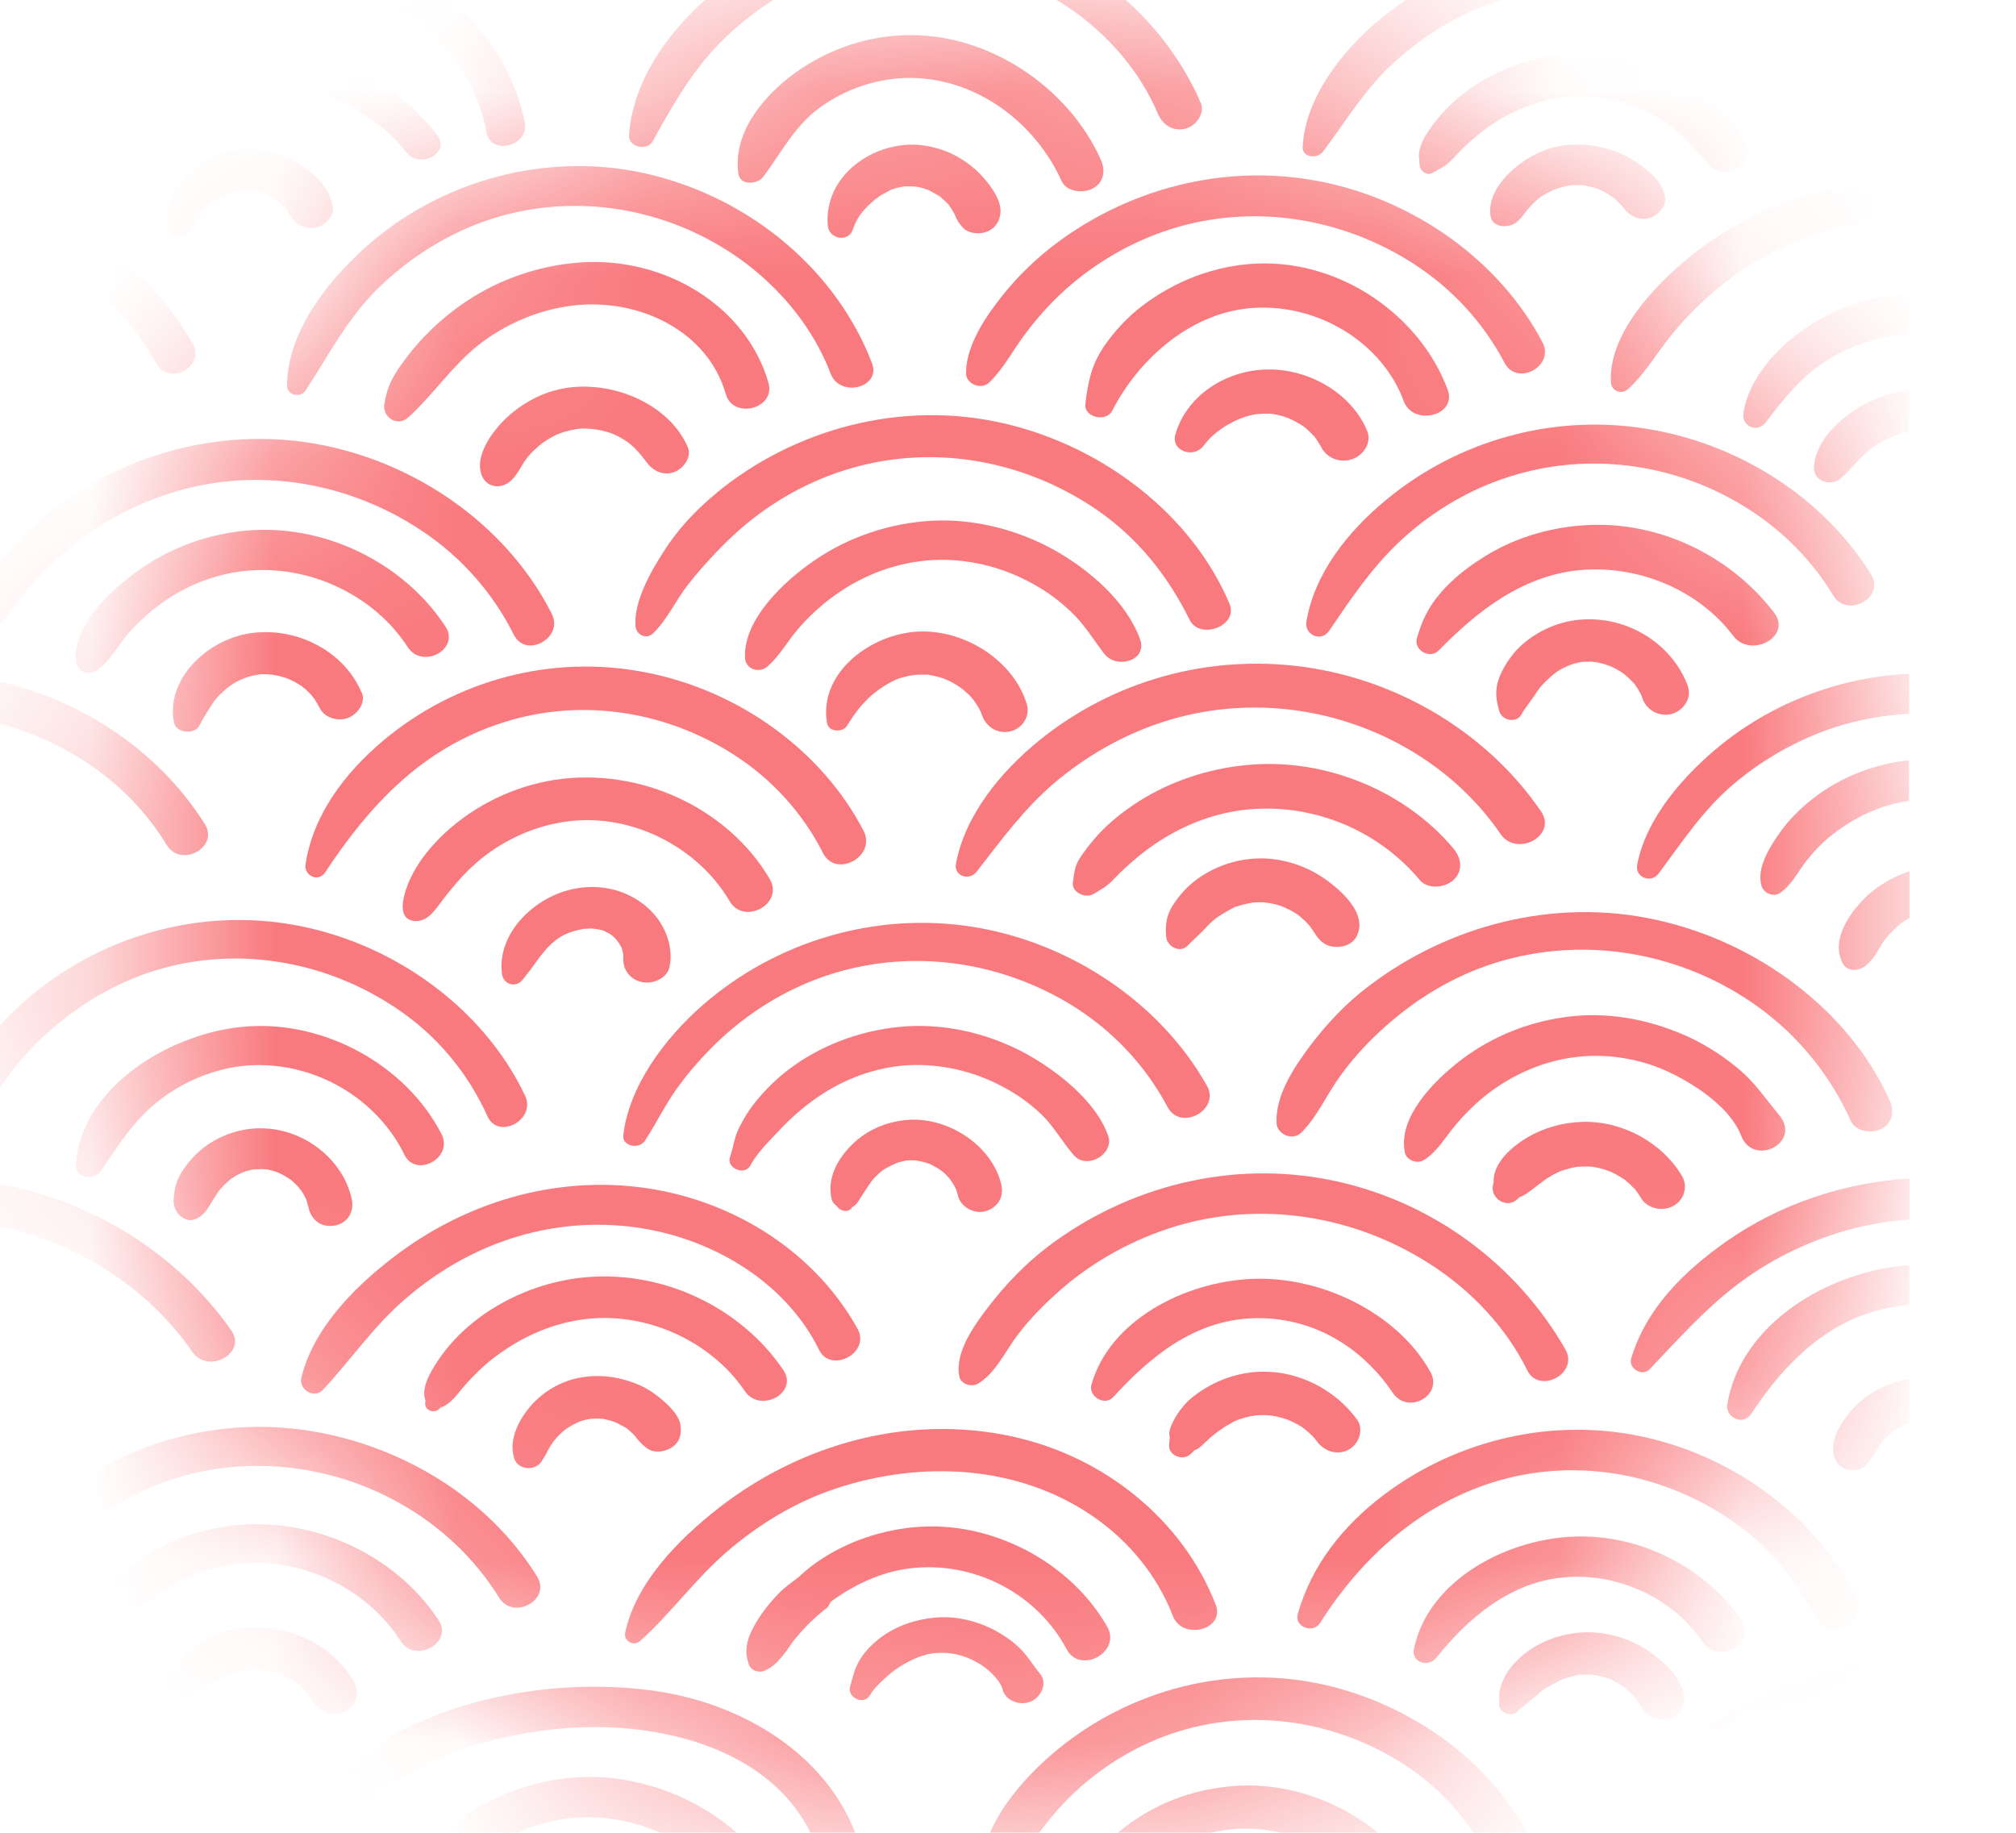<svg
                  xmlns="http://www.w3.org/2000/svg"
                  width="11"
                  height="10"
                  viewBox="0 0 11 10"
                  fill="none"
                >
                  <mask
                    id="mask0_601_22758"
                    style="mask-type:alpha"
                    maskUnits="userSpaceOnUse"
                    x="0"
                    y="0"
                    width="11"
                    height="10"
                  >
                    <circle cx="5.487" cy="5.013" r="4.829" fill="#D9D9D9"
                    ></circle>
                  </mask>
                  <g mask="url(#mask0_601_22758)">
                    <path
                      d="M3.519 6.224C3.581 6.129 3.63 6.027 3.697 5.934C3.762 5.844 3.836 5.761 3.917 5.683C4.081 5.527 4.281 5.401 4.501 5.326C4.954 5.171 5.449 5.239 5.85 5.486C6.074 5.625 6.251 5.815 6.371 6.041C6.442 6.174 6.66 6.056 6.585 5.923C6.332 5.474 5.846 5.145 5.314 5.058C4.776 4.971 4.232 5.137 3.833 5.485C3.628 5.665 3.432 5.925 3.401 6.194C3.394 6.256 3.489 6.272 3.519 6.224H3.519Z"
                      fill="#F97A7E"></path>
                    <path
                      d="M-0.176 6.211C-0.058 6.016 0.058 5.823 0.228 5.664C0.393 5.509 0.587 5.383 0.807 5.308C1.268 5.152 1.769 5.236 2.165 5.503C2.386 5.651 2.554 5.856 2.66 6.091C2.719 6.222 2.927 6.109 2.865 5.978C2.643 5.509 2.162 5.154 1.628 5.051C1.09 4.946 0.537 5.11 0.137 5.46C-0.078 5.648 -0.255 5.903 -0.283 6.183C-0.288 6.238 -0.203 6.255 -0.176 6.21L-0.176 6.211Z"
                      fill="#F97A7E"></path>
                    <path
                      d="M3.911 2.689C3.797 2.782 3.696 2.89 3.619 3.013C3.549 3.122 3.455 3.288 3.468 3.419C3.472 3.463 3.527 3.491 3.563 3.456C3.642 3.381 3.689 3.271 3.757 3.186C3.831 3.093 3.911 3.006 3.998 2.924C4.168 2.765 4.377 2.639 4.604 2.567C5.073 2.417 5.576 2.506 5.975 2.775C6.206 2.931 6.372 3.141 6.491 3.382C6.547 3.495 6.759 3.414 6.709 3.295C6.501 2.803 6.012 2.431 5.469 2.308C4.915 2.183 4.337 2.339 3.911 2.688L3.911 2.689Z"
                      fill="#F97A7E"></path>
                    <path
                      d="M0.311 2.763C0.198 2.847 0.097 2.944 0.01 3.053C-0.034 3.108 -0.075 3.167 -0.109 3.229C-0.145 3.296 -0.151 3.368 -0.179 3.435C-0.207 3.5 -0.09 3.547 -0.058 3.483C-0.035 3.437 0.012 3.397 0.044 3.355C0.08 3.309 0.112 3.261 0.15 3.217C0.224 3.131 0.304 3.051 0.393 2.979C0.569 2.836 0.778 2.73 1.001 2.67C1.453 2.55 1.929 2.645 2.309 2.901C2.523 3.045 2.692 3.24 2.804 3.464C2.87 3.595 3.077 3.48 3.011 3.35C2.784 2.898 2.327 2.558 1.813 2.44C1.284 2.318 0.735 2.449 0.311 2.763V2.763Z"
                      fill="#F97A7E"></path>
                    <path
                      d="M7.63 4.057C7.855 4.177 8.047 4.345 8.187 4.55C8.276 4.68 8.498 4.559 8.409 4.428C8.122 4.007 7.642 3.712 7.115 3.639C6.592 3.567 6.073 3.715 5.673 4.038C5.46 4.21 5.266 4.447 5.216 4.712C5.203 4.778 5.287 4.81 5.329 4.756C5.462 4.585 5.587 4.413 5.755 4.27C5.919 4.132 6.109 4.02 6.316 3.949C6.75 3.799 7.228 3.843 7.63 4.057V4.057Z"
                      fill="#F97A7E"></path>
                    <path
                      d="M10.418 3.676C10.044 3.694 9.684 3.829 9.393 4.062C9.188 4.228 8.982 4.462 8.933 4.718C8.92 4.787 9.008 4.823 9.051 4.765C9.179 4.593 9.291 4.421 9.458 4.279C9.619 4.142 9.813 4.032 10.018 3.966C10.149 3.925 10.283 3.901 10.417 3.895V3.676L10.418 3.676Z"
                      fill="#F97A7E"></path>
                    <path
                      d="M9.222 1.4C9.024 1.56 8.774 1.826 8.79 2.088C8.792 2.132 8.847 2.155 8.882 2.124C8.965 2.049 9.021 1.957 9.087 1.87C9.154 1.782 9.23 1.699 9.314 1.624C9.481 1.475 9.678 1.355 9.895 1.282C10.067 1.224 10.244 1.198 10.42 1.202V0.993C9.984 0.984 9.557 1.128 9.222 1.4Z"
                      fill="#F97A7E"></path>
                    <path
                      d="M7.101 6.179C7.184 6.096 7.233 5.986 7.299 5.89C7.367 5.793 7.445 5.705 7.533 5.624C7.713 5.458 7.924 5.326 8.164 5.252C8.652 5.101 9.181 5.199 9.588 5.49C9.816 5.654 9.988 5.87 10.1 6.118C10.126 6.175 10.215 6.186 10.267 6.159C10.33 6.125 10.336 6.059 10.31 6.002C10.089 5.512 9.59 5.141 9.042 5.02C8.484 4.895 7.902 5.047 7.461 5.386C7.34 5.478 7.237 5.589 7.147 5.708C7.059 5.825 6.959 5.978 6.965 6.126C6.967 6.188 7.052 6.228 7.101 6.179L7.101 6.179Z"
                      fill="#F97A7E"></path>
                    <path
                      d="M3.546 0.952C2.993 0.819 2.402 0.982 1.991 1.352C1.777 1.544 1.568 1.817 1.566 2.105C1.566 2.157 1.639 2.173 1.667 2.131C1.796 1.935 1.898 1.731 2.072 1.564C2.239 1.404 2.443 1.274 2.668 1.199C3.137 1.043 3.65 1.134 4.043 1.417C4.264 1.577 4.439 1.794 4.533 2.04C4.584 2.172 4.809 2.115 4.758 1.982C4.565 1.477 4.1 1.085 3.546 0.952H3.546Z"
                      fill="#F97A7E"></path>
                    <path
                      d="M4.687 10.058C4.535 9.583 4.056 9.289 3.552 9.223C3.007 9.152 2.361 9.271 1.932 9.608C1.825 9.692 1.727 9.796 1.659 9.911C1.625 9.967 1.585 10.04 1.566 10.112H1.818C1.841 10.068 1.867 10.025 1.896 9.983C1.97 9.877 2.066 9.785 2.176 9.712C2.429 9.546 2.742 9.463 3.046 9.433C3.606 9.378 4.282 9.549 4.468 10.112H4.69C4.694 10.096 4.694 10.078 4.687 10.058H4.687Z"
                      fill="#F97A7E"></path>
                    <path
                      d="M8.382 10.107C8.19 9.64 7.701 9.287 7.187 9.184C6.661 9.079 6.12 9.238 5.729 9.581C5.568 9.722 5.416 9.906 5.361 10.112H5.589C5.665 10.004 5.743 9.897 5.839 9.803C5.992 9.653 6.18 9.533 6.388 9.461C6.824 9.311 7.298 9.387 7.676 9.637C7.866 9.763 8.002 9.925 8.111 10.112H8.384C8.383 10.111 8.382 10.109 8.382 10.107Z"
                      fill="#F97A7E"></path>
                    <path
                      d="M9.306 9.441C9.087 9.615 8.908 9.843 8.842 10.107H8.992C9.214 9.744 9.523 9.443 9.96 9.313C10.111 9.268 10.265 9.249 10.417 9.253V9.055C10.014 9.053 9.62 9.192 9.306 9.441Z"
                      fill="#F97A7E"></path>
                    <path
                      d="M4.491 4.655C4.562 4.794 4.784 4.672 4.712 4.533C4.485 4.095 4.032 3.768 3.525 3.669C3.008 3.567 2.483 3.712 2.091 4.041C1.88 4.218 1.706 4.45 1.667 4.718C1.658 4.776 1.736 4.817 1.774 4.76C2.014 4.397 2.299 4.085 2.742 3.943C3.17 3.805 3.631 3.879 4.003 4.117C4.214 4.252 4.381 4.438 4.491 4.655V4.655Z"
                      fill="#F97A7E"></path>
                    <path
                      d="M7.128 3.393C7.116 3.462 7.208 3.507 7.252 3.442C7.369 3.27 7.486 3.095 7.641 2.951C7.797 2.805 7.987 2.687 8.193 2.615C8.617 2.466 9.082 2.515 9.468 2.734C9.691 2.86 9.874 3.036 10.003 3.249C10.079 3.375 10.287 3.261 10.21 3.135C9.949 2.715 9.486 2.417 8.975 2.338C8.466 2.258 7.952 2.406 7.565 2.726C7.354 2.9 7.172 3.128 7.128 3.393H7.128Z"
                      fill="#F97A7E"></path>
                    <path
                      d="M7.203 0.99C6.679 0.887 6.142 1.031 5.733 1.351C5.619 1.441 5.518 1.545 5.433 1.66C5.354 1.765 5.271 1.904 5.271 2.036C5.271 2.096 5.354 2.13 5.399 2.086C5.474 2.012 5.526 1.914 5.588 1.83C5.654 1.74 5.728 1.657 5.812 1.581C5.976 1.434 6.174 1.318 6.389 1.25C6.834 1.109 7.315 1.187 7.702 1.432C7.92 1.57 8.094 1.76 8.21 1.981C8.279 2.11 8.485 1.997 8.416 1.867C8.182 1.423 7.719 1.091 7.203 0.99L7.203 0.99Z"
                      fill="#F97A7E"></path>
                    <path
                      d="M0.389 4.109C0.606 4.233 0.784 4.404 0.91 4.611C0.987 4.737 1.196 4.623 1.118 4.497C0.86 4.085 0.406 3.786 -0.094 3.701C-0.223 3.679 -0.353 3.672 -0.48 3.678V3.897C-0.178 3.883 0.125 3.957 0.389 4.109L0.389 4.109Z"
                      fill="#F97A7E"></path>
                    <path
                      d="M7.514 0.118C7.315 0.287 7.121 0.541 7.108 0.8C7.104 0.86 7.186 0.869 7.218 0.828C7.348 0.656 7.45 0.48 7.615 0.333C7.773 0.19 7.959 0.076 8.167 0.008C8.592 -0.129 9.05 -0.055 9.417 0.184C9.626 0.319 9.789 0.506 9.896 0.722C9.964 0.859 10.18 0.739 10.112 0.603C9.892 0.164 9.435 -0.164 8.93 -0.26C8.42 -0.357 7.899 -0.208 7.514 0.119L7.514 0.118Z"
                      fill="#F97A7E"></path>
                    <path
                      d="M10.419 6.43C10.062 6.452 9.712 6.569 9.422 6.772C9.186 6.937 8.98 7.142 8.9 7.414C8.885 7.467 8.961 7.513 9.002 7.47C9.151 7.313 9.297 7.149 9.47 7.016C9.646 6.88 9.854 6.776 10.072 6.714C10.186 6.682 10.302 6.662 10.419 6.654V6.43H10.419Z"
                      fill="#F97A7E"></path>
                    <path
                      d="M1.096 10.092C0.897 9.606 0.451 9.232 -0.087 9.102C-0.218 9.071 -0.349 9.055 -0.48 9.055V9.253C-0.168 9.26 0.138 9.366 0.392 9.553C0.59 9.698 0.753 9.889 0.852 10.107H1.101C1.1 10.102 1.099 10.097 1.096 10.092Z"
                      fill="#F97A7E"></path>
                    <path
                      d="M7.798 6.894C8.026 7.039 8.218 7.242 8.334 7.478C8.399 7.608 8.615 7.494 8.542 7.364C8.278 6.901 7.816 6.553 7.267 6.44C6.716 6.327 6.15 6.473 5.715 6.804C5.595 6.896 5.492 7.003 5.401 7.12C5.32 7.225 5.209 7.374 5.234 7.51C5.242 7.552 5.302 7.571 5.337 7.549C5.432 7.492 5.486 7.372 5.55 7.287C5.62 7.194 5.703 7.111 5.792 7.033C5.97 6.879 6.184 6.761 6.414 6.691C6.885 6.549 7.391 6.634 7.798 6.894Z"
                      fill="#F97A7E"></path>
                    <path
                      d="M-0.089 9.03C0.035 8.846 0.127 8.655 0.283 8.49C0.437 8.328 0.625 8.197 0.836 8.11C1.264 7.932 1.764 7.972 2.165 8.193C2.396 8.319 2.589 8.5 2.723 8.717C2.801 8.843 3.009 8.729 2.931 8.603C2.662 8.166 2.171 7.87 1.641 7.8C1.108 7.73 0.574 7.912 0.195 8.27C-0.003 8.457 -0.201 8.728 -0.201 9.002C-0.201 9.059 -0.12 9.077 -0.089 9.03L-0.089 9.03Z"
                      fill="#F97A7E"></path>
                    <path
                      d="M0.481 6.87C0.71 6.995 0.905 7.167 1.049 7.376C1.135 7.5 1.349 7.384 1.262 7.259C0.974 6.847 0.51 6.552 -0.006 6.46C-0.163 6.432 -0.322 6.424 -0.48 6.434V6.658C-0.147 6.635 0.189 6.709 0.481 6.87Z"
                      fill="#F97A7E"></path>
                    <path
                      d="M0.323 1.439C0.547 1.575 0.729 1.763 0.854 1.985C0.922 2.108 1.122 1.998 1.052 1.876C0.8 1.434 0.326 1.112 -0.198 1.02C-0.292 1.003 -0.386 0.994 -0.48 0.992V1.201C-0.199 1.208 0.078 1.29 0.323 1.438V1.439Z"
                      fill="#F97A7E"></path>
                    <path
                      d="M0.317 0.072C0.081 0.249 -0.125 0.469 -0.25 0.728C-0.288 0.806 -0.177 0.911 -0.11 0.829C0.074 0.606 0.255 0.376 0.494 0.201C0.743 0.018 1.047 -0.106 1.363 -0.13C1.951 -0.176 2.548 0.15 2.655 0.723C2.679 0.851 2.888 0.797 2.863 0.669C2.773 0.203 2.365 -0.168 1.885 -0.288C1.333 -0.426 0.754 -0.256 0.317 0.072V0.072Z"
                      fill="#F97A7E"></path>
                    <path
                      d="M3.851 -0.004C3.631 0.192 3.454 0.448 3.432 0.737C3.427 0.802 3.531 0.827 3.562 0.77C3.667 0.579 3.777 0.385 3.935 0.227C4.096 0.067 4.291 -0.064 4.511 -0.141C4.959 -0.297 5.447 -0.218 5.833 0.043C6.047 0.188 6.222 0.392 6.319 0.623C6.344 0.68 6.4 0.719 6.468 0.702C6.525 0.688 6.576 0.619 6.552 0.562C6.345 0.082 5.891 -0.286 5.353 -0.403C4.813 -0.521 4.252 -0.359 3.851 -0.004L3.851 -0.004Z"
                      fill="#F97A7E"></path>
                    <path
                      d="M3.987 6.871C4.195 6.989 4.367 7.157 4.469 7.365C4.534 7.497 4.752 7.381 4.679 7.25C4.451 6.838 4.015 6.555 3.529 6.483C3.024 6.409 2.527 6.564 2.137 6.867C1.922 7.033 1.705 7.259 1.644 7.519C1.63 7.579 1.712 7.636 1.762 7.583C1.911 7.424 2.031 7.246 2.197 7.1C2.356 6.959 2.544 6.843 2.749 6.771C3.158 6.626 3.611 6.659 3.987 6.871Z"
                      fill="#F97A7E"></path>
                    <path
                      d="M7.203 8.855C7.428 8.499 7.757 8.197 8.186 8.076C8.618 7.954 9.076 8.044 9.439 8.29C9.644 8.428 9.804 8.617 9.909 8.832C9.977 8.97 10.196 8.85 10.127 8.712C9.909 8.278 9.469 7.951 8.973 7.841C8.473 7.73 7.95 7.855 7.551 8.156C7.326 8.326 7.155 8.543 7.081 8.807C7.061 8.875 7.164 8.917 7.203 8.855L7.203 8.855Z"
                      fill="#F97A7E"></path>
                    <path
                      d="M3.493 8.953C3.661 8.803 3.79 8.62 3.961 8.471C4.135 8.32 4.338 8.195 4.563 8.121C5.029 7.967 5.556 7.993 5.963 8.273C6.16 8.408 6.316 8.599 6.399 8.816C6.451 8.953 6.687 8.893 6.633 8.755C6.456 8.298 6.032 7.95 5.529 7.839C4.955 7.712 4.367 7.88 3.92 8.229C3.7 8.401 3.469 8.637 3.411 8.908C3.402 8.953 3.456 8.986 3.493 8.953V8.953Z"
                      fill="#F97A7E"></path>
                    <path
                      d="M2.595 4.711C2.726 4.596 2.89 4.515 3.068 4.486C3.432 4.425 3.806 4.618 3.981 4.917C4.06 5.051 4.28 4.931 4.2 4.796C3.972 4.409 3.492 4.184 3.026 4.255C2.804 4.29 2.593 4.393 2.432 4.541C2.352 4.615 2.282 4.7 2.237 4.798C2.215 4.847 2.152 5.006 2.253 5.024C2.335 5.039 2.382 4.952 2.423 4.9C2.476 4.833 2.53 4.768 2.595 4.712L2.595 4.711Z"
                      fill="#F97A7E"></path>
                    <path
                      d="M0.55 6.389C0.647 6.247 0.735 6.104 0.878 5.997C1.009 5.897 1.176 5.828 1.345 5.814C1.711 5.786 2.056 5.991 2.207 6.301C2.27 6.429 2.474 6.318 2.41 6.19C2.219 5.813 1.764 5.558 1.319 5.603C0.916 5.643 0.439 5.939 0.414 6.355C0.41 6.426 0.514 6.444 0.55 6.389Z"
                      fill="#F97A7E"></path>
                    <path
                      d="M0.534 3.654C0.601 3.604 0.638 3.531 0.69 3.468C0.743 3.405 0.807 3.346 0.874 3.297C1.006 3.199 1.17 3.132 1.337 3.115C1.689 3.078 2.042 3.249 2.225 3.531C2.305 3.654 2.511 3.542 2.431 3.419C2.202 3.069 1.762 2.85 1.324 2.897C1.112 2.92 0.913 2.997 0.744 3.12C0.601 3.224 0.392 3.42 0.414 3.607C0.421 3.667 0.485 3.691 0.535 3.654H0.534Z"
                      fill="#F97A7E"></path>
                    <path
                      d="M6.161 4.716C6.222 4.662 6.285 4.613 6.355 4.571C6.497 4.485 6.661 4.427 6.829 4.415C7.186 4.388 7.527 4.539 7.747 4.802C7.791 4.854 7.884 4.844 7.93 4.802C7.985 4.752 7.974 4.681 7.93 4.629C7.667 4.315 7.228 4.133 6.803 4.174C6.594 4.194 6.39 4.261 6.216 4.371C6.134 4.423 6.055 4.485 5.99 4.556C5.956 4.594 5.922 4.636 5.894 4.679C5.862 4.728 5.862 4.762 5.854 4.815C5.846 4.869 5.924 4.905 5.968 4.877C6.007 4.853 6.035 4.84 6.068 4.806C6.098 4.775 6.128 4.745 6.161 4.716Z"
                      fill="#F97A7E"></path>
                    <path
                      d="M4.187 3.637C4.255 3.578 4.297 3.498 4.356 3.43C4.415 3.362 4.483 3.299 4.558 3.246C4.71 3.137 4.897 3.066 5.089 3.056C5.278 3.046 5.464 3.092 5.628 3.181C5.71 3.225 5.784 3.28 5.85 3.344C5.92 3.412 5.967 3.491 6.025 3.567C6.091 3.653 6.262 3.606 6.221 3.489C6.148 3.285 5.946 3.11 5.754 3.002C5.555 2.891 5.32 2.83 5.089 2.841C4.856 2.853 4.629 2.93 4.442 3.059C4.276 3.173 4.055 3.381 4.065 3.59C4.067 3.649 4.14 3.677 4.187 3.637H4.187Z"
                      fill="#F97A7E"></path>
                    <path
                      d="M4.095 6.358C4.132 6.287 4.208 6.215 4.263 6.156C4.323 6.093 4.389 6.036 4.462 5.986C4.605 5.887 4.778 5.822 4.956 5.812C5.135 5.803 5.313 5.845 5.469 5.928C5.549 5.97 5.622 6.022 5.686 6.084C5.754 6.151 5.797 6.232 5.859 6.303C5.931 6.385 6.08 6.296 6.047 6.199C5.983 6.011 5.772 5.845 5.596 5.748C5.4 5.642 5.169 5.585 4.943 5.6C4.725 5.615 4.513 5.688 4.338 5.81C4.249 5.872 4.174 5.945 4.109 6.029C4.079 6.068 4.054 6.111 4.032 6.155C4.006 6.207 4.002 6.259 3.983 6.313C3.962 6.375 4.065 6.417 4.095 6.358V6.358Z"
                      fill="#F97A7E"></path>
                    <path
                      d="M2.259 1.899C2.224 1.942 2.19 1.986 2.161 2.032C2.123 2.093 2.109 2.138 2.097 2.205C2.085 2.275 2.168 2.332 2.228 2.277C2.363 2.155 2.461 2.003 2.606 1.886C2.755 1.768 2.942 1.687 3.136 1.666C3.494 1.628 3.863 1.809 3.96 2.15C4 2.29 4.233 2.231 4.193 2.089C4.072 1.666 3.622 1.399 3.165 1.432C2.923 1.45 2.695 1.534 2.503 1.673C2.411 1.739 2.331 1.814 2.259 1.899H2.259Z"
                      fill="#F97A7E"></path>
                    <path
                      d="M6.73 9.745C6.529 9.761 6.336 9.827 6.175 9.942C6.11 9.988 6.041 10.046 5.984 10.111H6.342C6.458 10.041 6.592 9.991 6.73 9.98C6.919 9.965 7.104 10.015 7.258 10.111H7.635C7.414 9.867 7.072 9.718 6.73 9.745L6.73 9.745Z"
                      fill="#F97A7E"></path>
                    <path
                      d="M4.08 10.057C4.003 9.978 3.912 9.91 3.815 9.855C3.621 9.746 3.388 9.685 3.161 9.697C2.839 9.713 2.51 9.866 2.314 10.109H2.639C2.791 9.997 2.972 9.923 3.174 9.916C3.358 9.909 3.538 9.957 3.696 10.047C3.729 10.066 3.76 10.086 3.79 10.109H4.129C4.112 10.091 4.096 10.073 4.08 10.057V10.057Z"
                      fill="#F97A7E"></path>
                    <path
                      d="M10.419 9.699C10.412 9.699 10.405 9.7 10.398 9.7C10.098 9.72 9.751 9.867 9.566 10.11H9.87C9.889 10.096 9.908 10.083 9.928 10.07C10.067 9.982 10.23 9.921 10.398 9.91C10.405 9.91 10.412 9.91 10.418 9.91V9.699H10.419Z"
                      fill="#F97A7E"></path>
                    <path
                      d="M7.769 6.33C7.841 6.284 7.881 6.213 7.934 6.148C7.988 6.083 8.05 6.02 8.119 5.967C8.254 5.863 8.421 5.789 8.595 5.768C8.765 5.746 8.949 5.776 9.103 5.848C9.25 5.917 9.441 6.043 9.5 6.196C9.567 6.37 9.834 6.235 9.707 6.083C9.636 5.998 9.578 5.91 9.492 5.837C9.413 5.77 9.325 5.712 9.231 5.666C9.029 5.57 8.802 5.521 8.576 5.545C8.355 5.569 8.149 5.65 7.975 5.781C7.828 5.893 7.624 6.096 7.666 6.29C7.674 6.33 7.733 6.353 7.769 6.329V6.33Z"
                      fill="#F97A7E"></path>
                    <path
                      d="M6.017 1.901C5.953 1.997 5.935 2.094 5.922 2.205C5.914 2.277 6.035 2.305 6.068 2.242C6.214 1.957 6.506 1.693 6.858 1.679C7.207 1.665 7.544 1.876 7.659 2.188C7.711 2.329 7.952 2.268 7.899 2.126C7.75 1.724 7.319 1.419 6.858 1.438C6.629 1.448 6.414 1.532 6.236 1.666C6.149 1.732 6.076 1.812 6.016 1.901L6.017 1.901Z"
                      fill="#F97A7E"></path>
                    <path
                      d="M4.506 8.778C4.517 8.77 4.526 8.756 4.532 8.74C4.536 8.738 4.539 8.735 4.543 8.732C4.676 8.637 4.83 8.567 4.998 8.554C5.343 8.526 5.668 8.711 5.82 8.999C5.893 9.137 6.119 9.015 6.042 8.877C5.844 8.526 5.41 8.292 4.985 8.333C4.781 8.353 4.584 8.426 4.424 8.548C4.399 8.567 4.376 8.588 4.353 8.609C4.316 8.636 4.279 8.663 4.248 8.695C4.214 8.73 4.182 8.768 4.155 8.807C4.129 8.844 4.104 8.887 4.088 8.929C4.072 8.972 4.066 9.022 4.081 9.065C4.086 9.088 4.096 9.106 4.121 9.116C4.145 9.125 4.171 9.12 4.192 9.105C4.198 9.103 4.203 9.1 4.208 9.095C4.219 9.088 4.228 9.08 4.238 9.071C4.256 9.051 4.275 9.03 4.29 9.009C4.302 8.993 4.312 8.976 4.324 8.96C4.328 8.956 4.331 8.951 4.335 8.946C4.335 8.946 4.335 8.946 4.336 8.945C4.337 8.943 4.339 8.941 4.339 8.941C4.348 8.93 4.357 8.92 4.365 8.909C4.359 8.917 4.353 8.924 4.347 8.932C4.393 8.876 4.447 8.824 4.505 8.778L4.506 8.778Z"
                      fill="#F97A7E"></path>
                    <path
                      d="M7.85 3.549C8.061 3.333 8.318 3.13 8.643 3.109C8.956 3.088 9.273 3.226 9.456 3.468C9.552 3.596 9.779 3.473 9.681 3.344C9.446 3.035 9.051 2.838 8.643 2.866C8.443 2.879 8.249 2.94 8.084 3.047C8.002 3.099 7.926 3.159 7.863 3.232C7.794 3.311 7.759 3.385 7.731 3.483C7.713 3.546 7.801 3.599 7.85 3.549V3.549Z"
                      fill="#F97A7E"></path>
                    <path
                      d="M9.856 4.698C9.904 4.636 9.961 4.579 10.026 4.533C10.139 4.45 10.273 4.389 10.416 4.37V4.148C10.23 4.168 10.05 4.237 9.904 4.348C9.823 4.409 9.749 4.484 9.694 4.568C9.644 4.643 9.585 4.745 9.612 4.835C9.624 4.872 9.675 4.897 9.711 4.873C9.776 4.83 9.809 4.757 9.856 4.698V4.698Z"
                      fill="#F97A7E"></path>
                    <path
                      d="M9.556 7.713C9.751 7.417 10.016 7.155 10.406 7.121C10.41 7.121 10.414 7.121 10.418 7.12V6.902C9.973 6.936 9.498 7.224 9.425 7.661C9.413 7.734 9.511 7.783 9.556 7.713Z"
                      fill="#F97A7E"></path>
                    <path
                      d="M7.837 9.045C8.009 8.83 8.241 8.63 8.539 8.606C8.834 8.581 9.131 8.723 9.289 8.958C9.374 9.085 9.59 8.967 9.503 8.841C9.294 8.538 8.913 8.35 8.527 8.388C8.169 8.423 7.788 8.646 7.715 8.996C7.699 9.069 7.792 9.101 7.837 9.045V9.045Z"
                      fill="#F97A7E"></path>
                    <path
                      d="M4.933 0.192C4.703 0.2 4.486 0.283 4.31 0.419C4.145 0.547 3.999 0.739 4.029 0.948C4.039 1.014 4.133 1.007 4.165 0.964C4.266 0.83 4.334 0.687 4.477 0.584C4.617 0.483 4.794 0.424 4.971 0.425C5.339 0.429 5.653 0.678 5.792 0.987C5.818 1.046 5.909 1.057 5.961 1.029C6.026 0.995 6.032 0.927 6.006 0.87C5.83 0.478 5.394 0.176 4.933 0.192V0.192Z"
                      fill="#F97A7E"></path>
                    <path
                      d="M9.101 0.402C8.928 0.32 8.731 0.279 8.537 0.297C8.349 0.315 8.172 0.378 8.021 0.484C7.942 0.54 7.874 0.606 7.817 0.682C7.79 0.719 7.765 0.756 7.751 0.799C7.737 0.84 7.743 0.863 7.746 0.9C7.748 0.934 7.787 0.962 7.821 0.941C7.853 0.921 7.879 0.913 7.908 0.885C7.935 0.86 7.959 0.831 7.986 0.805C8.037 0.756 8.091 0.711 8.151 0.672C8.271 0.595 8.414 0.538 8.56 0.528C8.707 0.517 8.855 0.545 8.987 0.608C9.138 0.681 9.226 0.787 9.332 0.906C9.371 0.95 9.447 0.947 9.491 0.915C9.542 0.878 9.548 0.821 9.523 0.768C9.447 0.61 9.262 0.477 9.101 0.402L9.101 0.402Z"
                      fill="#F97A7E"></path>
                    <path
                      d="M1.291 0.26C1.084 0.28 0.887 0.345 0.719 0.462C0.575 0.562 0.357 0.741 0.372 0.928C0.375 0.978 0.433 1.019 0.483 0.988C0.554 0.946 0.598 0.877 0.652 0.818C0.708 0.758 0.767 0.7 0.836 0.652C0.97 0.559 1.13 0.489 1.294 0.465C1.636 0.416 2.013 0.569 2.217 0.831C2.291 0.925 2.46 0.834 2.386 0.738C2.136 0.413 1.723 0.217 1.291 0.26V0.26Z"
                      fill="#F97A7E"></path>
                    <path
                      d="M9.513 2.256C9.502 2.326 9.588 2.364 9.634 2.305C9.732 2.177 9.828 2.054 9.97 1.965C10.101 1.883 10.257 1.83 10.416 1.826V1.605C10.416 1.605 10.415 1.605 10.414 1.605C10.21 1.612 10.012 1.678 9.848 1.793C9.689 1.904 9.541 2.067 9.512 2.257L9.513 2.256Z"
                      fill="#F97A7E"></path>
                    <path
                      d="M2.537 7.558C2.591 7.497 2.651 7.439 2.718 7.391C2.854 7.292 3.01 7.222 3.181 7.199C3.524 7.152 3.88 7.318 4.064 7.59C4.148 7.714 4.359 7.599 4.274 7.475C4.038 7.126 3.597 6.919 3.158 6.973C2.95 6.999 2.748 7.083 2.587 7.211C2.509 7.273 2.438 7.349 2.384 7.432C2.347 7.489 2.295 7.576 2.322 7.643L2.321 7.648C2.31 7.696 2.373 7.719 2.403 7.681C2.403 7.681 2.403 7.68 2.403 7.68C2.46 7.664 2.501 7.598 2.537 7.558H2.537Z"
                      fill="#F97A7E"></path>
                    <path
                      d="M6.829 7.193C7.155 7.179 7.429 7.347 7.599 7.599C7.681 7.722 7.876 7.614 7.805 7.486C7.626 7.164 7.209 6.961 6.829 6.978C6.462 6.994 6.053 7.205 5.955 7.556C5.938 7.618 6.027 7.675 6.075 7.622C6.272 7.406 6.511 7.207 6.829 7.193L6.829 7.193Z"
                      fill="#F97A7E"></path>
                    <path
                      d="M0.46 9.129C0.57 8.995 0.663 8.847 0.803 8.738C0.94 8.632 1.105 8.556 1.281 8.534C1.639 8.489 2.003 8.666 2.186 8.954C2.265 9.079 2.475 8.964 2.393 8.84C2.156 8.48 1.7 8.268 1.252 8.326C1.037 8.353 0.831 8.442 0.668 8.576C0.505 8.711 0.361 8.896 0.369 9.106C0.371 9.155 0.432 9.164 0.46 9.129V9.129Z"
                      fill="#F97A7E"></path>
                    <path
                      d="M4.566 6.581C4.584 6.609 4.631 6.62 4.649 6.587C4.662 6.581 4.672 6.571 4.68 6.56C4.7 6.529 4.719 6.498 4.74 6.467C4.745 6.461 4.749 6.454 4.754 6.447C4.755 6.445 4.763 6.436 4.765 6.433C4.778 6.42 4.791 6.406 4.805 6.394C4.806 6.393 4.815 6.387 4.818 6.384C4.823 6.381 4.834 6.374 4.837 6.373C4.851 6.365 4.865 6.358 4.88 6.351C4.883 6.35 4.895 6.345 4.897 6.344C4.907 6.341 4.917 6.338 4.927 6.336C4.928 6.336 4.934 6.334 4.939 6.333C4.944 6.333 4.96 6.331 4.962 6.331C4.971 6.331 4.98 6.331 4.988 6.331C4.991 6.331 5.003 6.333 5.007 6.333C5.022 6.336 5.038 6.339 5.053 6.344C5.055 6.345 5.07 6.35 5.074 6.351C5.079 6.354 5.085 6.357 5.086 6.357C5.103 6.366 5.119 6.375 5.134 6.386C5.137 6.388 5.143 6.393 5.147 6.396C5.153 6.401 5.159 6.407 5.165 6.413C5.166 6.415 5.173 6.422 5.178 6.427C5.181 6.43 5.187 6.438 5.188 6.44C5.198 6.454 5.207 6.469 5.215 6.485C5.216 6.489 5.219 6.495 5.22 6.5C5.223 6.509 5.226 6.518 5.228 6.528C5.244 6.586 5.317 6.627 5.379 6.608C5.445 6.588 5.478 6.53 5.464 6.467C5.419 6.258 5.182 6.095 4.957 6.11C4.839 6.118 4.73 6.165 4.648 6.246C4.568 6.326 4.511 6.431 4.538 6.543C4.541 6.558 4.553 6.572 4.567 6.581H4.566Z"
                      fill="#F97A7E"></path>
                    <path
                      d="M6.363 5.112C6.368 5.163 6.438 5.205 6.482 5.158C6.51 5.128 6.551 5.093 6.572 5.07C6.585 5.055 6.599 5.041 6.614 5.027C6.632 5.012 6.639 5.007 6.649 5C6.668 4.988 6.687 4.976 6.707 4.965C6.716 4.96 6.725 4.956 6.734 4.951C6.738 4.949 6.741 4.948 6.742 4.947C6.744 4.947 6.747 4.946 6.751 4.945C6.771 4.939 6.791 4.933 6.811 4.929C6.812 4.929 6.831 4.926 6.834 4.925C6.842 4.924 6.85 4.924 6.858 4.923C6.869 4.923 6.879 4.923 6.889 4.923C6.891 4.923 6.903 4.924 6.91 4.925C6.916 4.926 6.928 4.927 6.93 4.928C6.942 4.93 6.954 4.933 6.966 4.936C6.976 4.939 6.986 4.942 6.996 4.946C7 4.947 7 4.947 7 4.947C7.001 4.947 7.002 4.948 7.006 4.95C7.027 4.959 7.047 4.969 7.066 4.981C7.07 4.984 7.078 4.989 7.08 4.99C7.088 4.996 7.097 5.003 7.104 5.01C7.119 5.022 7.132 5.036 7.144 5.05C7.147 5.053 7.151 5.059 7.153 5.062C7.159 5.07 7.165 5.078 7.17 5.087C7.193 5.123 7.22 5.156 7.267 5.164C7.317 5.173 7.374 5.158 7.4 5.113C7.472 4.985 7.304 4.842 7.201 4.777C7.102 4.715 6.977 4.679 6.858 4.684C6.731 4.689 6.608 4.735 6.511 4.813C6.466 4.849 6.427 4.896 6.397 4.943C6.364 4.997 6.357 5.051 6.363 5.112H6.363Z"
                      fill="#F97A7E"></path>
                    <path
                      d="M7.187 7.866C7.226 7.919 7.298 7.943 7.36 7.909C7.415 7.878 7.443 7.8 7.405 7.746C7.278 7.571 7.055 7.462 6.828 7.488C6.712 7.502 6.608 7.546 6.517 7.615C6.475 7.646 6.439 7.69 6.413 7.734C6.398 7.759 6.38 7.796 6.38 7.825C6.381 7.832 6.382 7.839 6.383 7.846C6.381 7.859 6.38 7.873 6.379 7.887C6.376 7.942 6.457 7.974 6.497 7.933C6.503 7.927 6.512 7.92 6.517 7.913C6.521 7.912 6.526 7.91 6.532 7.907C6.551 7.896 6.567 7.878 6.582 7.864C6.62 7.829 6.632 7.82 6.671 7.793C6.657 7.803 6.678 7.788 6.681 7.786C6.689 7.781 6.698 7.776 6.707 7.771C6.723 7.761 6.741 7.752 6.759 7.745C6.761 7.745 6.763 7.744 6.766 7.743C6.776 7.74 6.785 7.737 6.795 7.734C6.805 7.732 6.815 7.729 6.825 7.727C6.827 7.727 6.84 7.725 6.845 7.724C6.85 7.723 6.857 7.722 6.859 7.722C6.869 7.722 6.879 7.721 6.89 7.721C6.9 7.721 6.911 7.722 6.921 7.722C6.924 7.722 6.933 7.723 6.937 7.724C6.954 7.726 6.971 7.73 6.987 7.734C6.997 7.737 7.007 7.74 7.017 7.743C7.021 7.744 7.025 7.746 7.029 7.747C7.02 7.743 7.02 7.743 7.028 7.747C7.045 7.754 7.062 7.762 7.078 7.771C7.087 7.776 7.096 7.782 7.105 7.787C7.107 7.789 7.114 7.794 7.117 7.796C7.132 7.808 7.147 7.821 7.16 7.834C7.165 7.839 7.169 7.844 7.173 7.848C7.171 7.846 7.187 7.866 7.187 7.866V7.866Z"
                      fill="#F97A7E"></path>
                    <path
                      d="M7.461 2.355C7.38 2.149 7.142 2.01 6.912 2.016C6.684 2.021 6.473 2.161 6.413 2.371C6.388 2.461 6.514 2.504 6.567 2.432C6.61 2.375 6.665 2.334 6.724 2.304C6.789 2.271 6.84 2.256 6.912 2.257C6.92 2.257 6.928 2.257 6.936 2.258C6.939 2.258 6.94 2.258 6.942 2.258C6.943 2.258 6.943 2.258 6.944 2.259C6.965 2.262 6.984 2.266 7.004 2.272C7.011 2.275 7.019 2.277 7.026 2.28C7.029 2.281 7.035 2.284 7.04 2.286C7.056 2.293 7.072 2.302 7.088 2.311C7.097 2.316 7.105 2.322 7.113 2.327C7.115 2.329 7.115 2.328 7.115 2.329C7.116 2.33 7.117 2.33 7.12 2.332C7.135 2.346 7.15 2.358 7.163 2.373C7.167 2.376 7.17 2.38 7.174 2.384C7.174 2.386 7.181 2.395 7.183 2.397C7.196 2.415 7.205 2.434 7.216 2.452C7.251 2.506 7.323 2.528 7.384 2.503C7.441 2.481 7.484 2.414 7.461 2.355Z"
                      fill="#F97A7E"></path>
                    <path
                      d="M4.513 3.946C4.522 3.995 4.598 3.998 4.622 3.959C4.645 3.923 4.67 3.885 4.698 3.852C4.71 3.838 4.723 3.825 4.736 3.812C4.743 3.805 4.751 3.798 4.759 3.791C4.758 3.792 4.784 3.771 4.775 3.778C4.809 3.752 4.842 3.729 4.889 3.708C4.891 3.707 4.902 3.703 4.905 3.702C4.917 3.698 4.929 3.695 4.941 3.692C4.952 3.689 4.962 3.687 4.973 3.685C4.973 3.685 4.992 3.683 4.996 3.682C5.015 3.681 5.035 3.681 5.055 3.681C5.06 3.681 5.063 3.681 5.065 3.681C5.066 3.682 5.068 3.682 5.073 3.683C5.086 3.686 5.099 3.688 5.111 3.691C5.122 3.694 5.132 3.697 5.142 3.7C5.145 3.701 5.154 3.704 5.158 3.706C5.18 3.715 5.203 3.727 5.223 3.74C5.249 3.756 5.281 3.782 5.309 3.815C5.314 3.821 5.314 3.821 5.309 3.815C5.311 3.819 5.314 3.822 5.316 3.825C5.323 3.836 5.33 3.846 5.337 3.857C5.353 3.884 5.35 3.883 5.36 3.907C5.383 3.967 5.445 4.008 5.515 3.99C5.581 3.973 5.621 3.906 5.603 3.844C5.532 3.601 5.25 3.422 4.984 3.448C4.728 3.473 4.466 3.685 4.513 3.946L4.513 3.946Z"
                      fill="#F97A7E"></path>
                    <path
                      d="M4.811 1.063C4.827 1.054 4.843 1.045 4.86 1.036C4.862 1.035 4.863 1.035 4.863 1.035C4.864 1.034 4.865 1.034 4.866 1.034C4.875 1.031 4.885 1.027 4.895 1.025C4.905 1.022 4.916 1.02 4.926 1.018C4.928 1.017 4.929 1.017 4.93 1.017C4.931 1.017 4.933 1.017 4.935 1.017C4.955 1.017 4.974 1.017 4.994 1.018C4.997 1.018 5.001 1.019 5.004 1.019C5.013 1.021 5.021 1.023 5.03 1.025C5.04 1.028 5.05 1.031 5.06 1.035C5.062 1.035 5.063 1.036 5.064 1.036C5.066 1.037 5.067 1.038 5.07 1.039C5.089 1.049 5.107 1.059 5.125 1.07C5.127 1.071 5.127 1.071 5.129 1.072C5.129 1.072 5.129 1.072 5.13 1.073C5.137 1.081 5.146 1.087 5.153 1.094C5.16 1.1 5.165 1.106 5.172 1.112C5.174 1.114 5.175 1.115 5.176 1.116C5.176 1.117 5.177 1.118 5.178 1.12C5.189 1.135 5.198 1.15 5.207 1.166C5.208 1.169 5.212 1.176 5.214 1.181C5.223 1.204 5.235 1.221 5.252 1.24C5.282 1.275 5.344 1.28 5.385 1.264C5.431 1.246 5.456 1.206 5.459 1.159C5.463 1.102 5.423 1.039 5.387 0.994C5.348 0.945 5.303 0.904 5.249 0.87C5.157 0.811 5.036 0.779 4.925 0.792C4.691 0.819 4.495 1.003 4.517 1.233C4.524 1.305 4.63 1.325 4.654 1.251C4.677 1.18 4.718 1.137 4.775 1.088C4.776 1.087 4.777 1.086 4.778 1.085C4.78 1.084 4.782 1.083 4.785 1.081L4.808 1.064C4.799 1.071 4.799 1.071 4.81 1.063H4.811Z"
                      fill="#F97A7E"></path>
                    <path
                      d="M9.211 3.747C9.123 3.504 8.859 3.345 8.588 3.385C8.47 3.402 8.35 3.465 8.272 3.55C8.23 3.598 8.194 3.654 8.175 3.713C8.156 3.771 8.164 3.828 8.182 3.884C8.198 3.932 8.274 3.947 8.301 3.899C8.322 3.861 8.346 3.835 8.371 3.797C8.382 3.781 8.392 3.765 8.404 3.75C8.406 3.748 8.418 3.734 8.418 3.734C8.425 3.726 8.434 3.718 8.442 3.71C8.457 3.696 8.472 3.682 8.489 3.669C8.492 3.667 8.495 3.665 8.498 3.663C8.508 3.658 8.517 3.651 8.528 3.646C8.536 3.642 8.544 3.638 8.553 3.634C8.553 3.634 8.57 3.627 8.573 3.626C8.593 3.619 8.614 3.614 8.636 3.611C8.636 3.611 8.637 3.611 8.637 3.611C8.639 3.611 8.641 3.611 8.644 3.611C8.656 3.611 8.668 3.61 8.68 3.61C8.681 3.61 8.699 3.612 8.702 3.612C8.709 3.613 8.717 3.614 8.724 3.616C8.743 3.62 8.763 3.626 8.781 3.633C8.786 3.635 8.798 3.64 8.8 3.641C8.811 3.646 8.822 3.652 8.832 3.658C8.84 3.663 8.849 3.668 8.857 3.674C8.859 3.676 8.865 3.68 8.868 3.683C8.885 3.697 8.9 3.712 8.914 3.727C8.917 3.729 8.918 3.731 8.919 3.732C8.92 3.733 8.921 3.736 8.923 3.739C8.93 3.748 8.936 3.758 8.942 3.768C8.947 3.776 8.951 3.784 8.955 3.792C8.956 3.795 8.961 3.808 8.962 3.811C8.983 3.873 9.051 3.913 9.12 3.896C9.184 3.879 9.233 3.809 9.21 3.747H9.211Z"
                      fill="#F97A7E"></path>
                    <path
                      d="M8.852 1.126C8.881 1.164 8.913 1.192 8.966 1.194C9.011 1.196 9.044 1.171 9.069 1.139C9.096 1.105 9.086 1.06 9.069 1.025C9.05 0.983 9.008 0.945 8.971 0.916C8.932 0.885 8.889 0.857 8.842 0.837C8.74 0.795 8.634 0.779 8.523 0.795C8.424 0.81 8.334 0.857 8.261 0.92C8.186 0.985 8.117 1.079 8.133 1.179C8.144 1.244 8.23 1.246 8.273 1.214C8.292 1.199 8.306 1.182 8.319 1.163C8.322 1.159 8.326 1.155 8.329 1.151C8.325 1.155 8.326 1.155 8.33 1.15C8.334 1.146 8.345 1.132 8.348 1.128C8.361 1.115 8.373 1.102 8.387 1.09C8.393 1.085 8.399 1.081 8.404 1.076C8.406 1.075 8.421 1.065 8.421 1.065C8.438 1.055 8.455 1.046 8.473 1.038C8.476 1.036 8.476 1.036 8.476 1.036C8.477 1.035 8.478 1.035 8.481 1.034C8.491 1.031 8.501 1.028 8.511 1.024C8.53 1.019 8.55 1.014 8.569 1.011C8.57 1.011 8.57 1.011 8.571 1.011C8.572 1.011 8.574 1.011 8.576 1.011C8.587 1.01 8.598 1.009 8.609 1.01C8.619 1.01 8.628 1.011 8.637 1.011C8.639 1.011 8.64 1.011 8.641 1.011C8.642 1.011 8.642 1.011 8.644 1.012C8.666 1.016 8.688 1.021 8.709 1.027C8.71 1.028 8.722 1.032 8.726 1.034C8.732 1.036 8.74 1.04 8.742 1.041C8.76 1.05 8.778 1.061 8.795 1.072C8.798 1.074 8.802 1.077 8.804 1.08C8.811 1.085 8.818 1.091 8.824 1.097C8.832 1.105 8.84 1.113 8.847 1.121C8.849 1.123 8.85 1.124 8.851 1.125C8.85 1.123 8.848 1.123 8.852 1.126H8.852Z"
                      fill="#F97A7E"></path>
                    <path
                      d="M10.176 5.272C10.213 5.243 10.235 5.208 10.258 5.168C10.281 5.128 10.294 5.113 10.325 5.082C10.339 5.067 10.354 5.054 10.37 5.04C10.373 5.038 10.376 5.036 10.377 5.034C10.379 5.033 10.381 5.032 10.385 5.029C10.394 5.024 10.402 5.018 10.411 5.013C10.414 5.012 10.416 5.01 10.419 5.009V4.754C10.316 4.787 10.22 4.848 10.15 4.926C10.071 5.015 9.994 5.143 10.055 5.257C10.08 5.303 10.14 5.299 10.176 5.272H10.176Z"
                      fill="#F97A7E"></path>
                    <path
                      d="M9.898 2.554C9.897 2.626 9.99 2.656 10.043 2.611C10.106 2.557 10.155 2.484 10.222 2.438C10.251 2.417 10.297 2.392 10.324 2.383C10.345 2.374 10.368 2.368 10.391 2.362C10.401 2.36 10.409 2.358 10.417 2.357V2.129C10.294 2.144 10.183 2.189 10.086 2.261C9.993 2.33 9.9 2.437 9.898 2.554Z"
                      fill="#F97A7E"></path>
                    <path
                      d="M9.176 6.414C9.069 6.235 8.854 6.115 8.635 6.121C8.528 6.124 8.422 6.154 8.332 6.207C8.247 6.258 8.145 6.347 8.15 6.45C8.149 6.456 8.148 6.461 8.146 6.467C8.13 6.538 8.223 6.6 8.281 6.541C8.285 6.538 8.288 6.536 8.291 6.532C8.327 6.519 8.355 6.493 8.385 6.471C8.387 6.469 8.399 6.46 8.399 6.46C8.409 6.453 8.419 6.446 8.429 6.438C8.432 6.436 8.433 6.434 8.434 6.434C8.435 6.434 8.435 6.434 8.437 6.432C8.443 6.428 8.45 6.424 8.457 6.42C8.474 6.409 8.492 6.4 8.511 6.392C8.512 6.391 8.513 6.391 8.513 6.39C8.513 6.39 8.513 6.39 8.514 6.39C8.523 6.387 8.533 6.384 8.543 6.381C8.56 6.376 8.578 6.371 8.596 6.368C8.6 6.367 8.606 6.367 8.61 6.366C8.618 6.366 8.626 6.365 8.635 6.365C8.653 6.364 8.672 6.365 8.69 6.366C8.692 6.366 8.693 6.367 8.694 6.367C8.704 6.369 8.715 6.371 8.725 6.373C8.741 6.377 8.758 6.382 8.774 6.388C8.778 6.389 8.786 6.393 8.788 6.393C8.798 6.398 8.807 6.402 8.816 6.407C8.833 6.416 8.848 6.426 8.864 6.436C8.866 6.437 8.866 6.437 8.866 6.437C8.867 6.438 8.868 6.44 8.872 6.443C8.878 6.448 8.884 6.453 8.891 6.459C8.898 6.465 8.905 6.473 8.912 6.48C8.914 6.481 8.92 6.488 8.923 6.491C8.934 6.506 8.945 6.521 8.954 6.537C8.988 6.594 9.071 6.613 9.13 6.58C9.191 6.547 9.211 6.472 9.177 6.415L9.176 6.414Z"
                      fill="#F97A7E"></path>
                    <path
                      d="M8.281 9.337C8.292 9.323 8.31 9.314 8.323 9.302C8.339 9.288 8.355 9.274 8.372 9.261C8.387 9.249 8.401 9.235 8.417 9.223C8.424 9.218 8.415 9.224 8.428 9.216C8.438 9.209 8.448 9.204 8.458 9.198C8.476 9.188 8.493 9.178 8.511 9.169C8.514 9.168 8.517 9.166 8.521 9.165C8.53 9.161 8.539 9.158 8.549 9.155C8.568 9.149 8.587 9.145 8.607 9.14C8.611 9.139 8.613 9.139 8.615 9.138C8.617 9.138 8.619 9.138 8.622 9.138C8.632 9.138 8.642 9.137 8.653 9.137C8.663 9.137 8.673 9.137 8.683 9.137C8.685 9.137 8.697 9.139 8.703 9.14C8.709 9.141 8.72 9.143 8.722 9.143C8.732 9.145 8.741 9.148 8.751 9.151C8.759 9.153 8.766 9.155 8.773 9.158C8.773 9.158 8.793 9.166 8.795 9.166C8.813 9.175 8.83 9.184 8.847 9.195C8.866 9.208 8.89 9.228 8.916 9.256C8.918 9.259 8.929 9.272 8.929 9.273C8.935 9.281 8.94 9.289 8.945 9.297C8.963 9.327 8.978 9.352 9.012 9.369C9.076 9.401 9.17 9.375 9.186 9.303C9.213 9.181 9.079 9.063 8.982 9C8.887 8.938 8.767 8.904 8.653 8.906C8.535 8.909 8.421 8.947 8.328 9.016C8.285 9.049 8.241 9.093 8.215 9.14C8.202 9.163 8.192 9.189 8.185 9.214C8.177 9.243 8.182 9.268 8.18 9.297C8.176 9.343 8.249 9.374 8.281 9.337H8.281Z"
                      fill="#F97A7E"></path>
                    <path
                      d="M1.819 6.688C1.894 6.679 1.934 6.613 1.92 6.546C1.87 6.306 1.618 6.127 1.359 6.16C1.238 6.175 1.123 6.235 1.045 6.324C1.005 6.369 0.965 6.427 0.955 6.486C0.949 6.518 0.942 6.556 0.953 6.589C0.965 6.627 1.014 6.67 1.06 6.654C1.114 6.635 1.132 6.595 1.16 6.551C1.171 6.534 1.181 6.517 1.192 6.5C1.194 6.498 1.195 6.496 1.196 6.495C1.197 6.494 1.198 6.493 1.2 6.491C1.207 6.483 1.213 6.476 1.221 6.468C1.233 6.455 1.248 6.443 1.262 6.431C1.267 6.429 1.276 6.422 1.278 6.421C1.286 6.415 1.295 6.41 1.305 6.406C1.312 6.402 1.319 6.399 1.326 6.396C1.329 6.395 1.343 6.39 1.344 6.39C1.354 6.387 1.365 6.384 1.375 6.382C1.378 6.381 1.391 6.38 1.394 6.38C1.411 6.379 1.428 6.378 1.445 6.38C1.449 6.38 1.457 6.381 1.461 6.381C1.471 6.384 1.482 6.386 1.492 6.389C1.5 6.392 1.508 6.394 1.516 6.397C1.519 6.399 1.529 6.403 1.533 6.405C1.55 6.414 1.568 6.424 1.584 6.435C1.587 6.438 1.594 6.444 1.597 6.446C1.604 6.453 1.612 6.46 1.62 6.468C1.621 6.469 1.626 6.475 1.63 6.479C1.633 6.483 1.642 6.495 1.644 6.497C1.65 6.505 1.655 6.514 1.66 6.523C1.661 6.525 1.668 6.539 1.67 6.543C1.672 6.549 1.676 6.559 1.676 6.561C1.678 6.567 1.685 6.602 1.681 6.576C1.691 6.643 1.739 6.698 1.819 6.688L1.819 6.688Z"
                      fill="#F97A7E"></path>
                    <path
                      d="M1.973 3.779C1.878 3.552 1.615 3.416 1.36 3.456C1.125 3.494 0.905 3.707 0.949 3.941C0.96 4 1.06 4.011 1.088 3.958C1.109 3.917 1.126 3.892 1.149 3.855C1.173 3.817 1.184 3.804 1.219 3.772C1.272 3.723 1.331 3.693 1.408 3.681C1.412 3.68 1.418 3.68 1.422 3.679C1.432 3.679 1.442 3.679 1.452 3.679C1.461 3.679 1.469 3.68 1.478 3.681C1.48 3.681 1.499 3.683 1.501 3.684C1.52 3.687 1.539 3.692 1.557 3.698C1.559 3.699 1.577 3.706 1.578 3.706C1.587 3.71 1.595 3.714 1.603 3.718C1.619 3.726 1.633 3.736 1.648 3.745C1.651 3.749 1.663 3.758 1.664 3.758C1.671 3.765 1.678 3.771 1.685 3.778C1.69 3.783 1.694 3.788 1.699 3.793C1.7 3.795 1.711 3.807 1.713 3.81C1.726 3.829 1.737 3.848 1.747 3.868C1.775 3.919 1.849 3.938 1.902 3.916C1.953 3.894 1.997 3.833 1.974 3.778L1.973 3.779Z"
                      fill="#F97A7E"></path>
                    <path
                      d="M10.418 7.523C10.316 7.541 10.221 7.584 10.145 7.652C10.065 7.724 9.959 7.869 10.02 7.975C10.046 8.02 10.114 8.036 10.159 8.01C10.203 7.984 10.222 7.937 10.249 7.898C10.255 7.889 10.261 7.88 10.266 7.871C10.268 7.869 10.268 7.868 10.269 7.867C10.27 7.867 10.269 7.867 10.271 7.866C10.284 7.852 10.298 7.838 10.313 7.825C10.314 7.824 10.327 7.814 10.329 7.812C10.334 7.809 10.339 7.805 10.344 7.802C10.361 7.791 10.379 7.782 10.397 7.774C10.398 7.773 10.399 7.772 10.4 7.772C10.401 7.772 10.401 7.772 10.402 7.771C10.407 7.77 10.413 7.768 10.418 7.767V7.523Z"
                      fill="#F97A7E"></path>
                    <path
                      d="M3.401 5.241C3.404 5.302 3.448 5.352 3.513 5.36C3.571 5.368 3.643 5.333 3.654 5.273C3.677 5.154 3.621 5.025 3.525 4.945C3.425 4.861 3.297 4.827 3.166 4.844C2.933 4.873 2.708 5.085 2.739 5.315C2.747 5.372 2.816 5.393 2.853 5.344C2.878 5.311 2.904 5.28 2.927 5.246C2.939 5.23 2.947 5.219 2.954 5.21C2.96 5.203 2.965 5.197 2.971 5.19C2.978 5.18 2.98 5.178 2.975 5.185C2.981 5.178 2.987 5.171 2.993 5.165C3.05 5.107 3.098 5.085 3.18 5.069C3.183 5.068 3.184 5.068 3.186 5.068C3.186 5.068 3.187 5.068 3.188 5.068C3.199 5.068 3.21 5.066 3.221 5.066C3.231 5.066 3.24 5.067 3.249 5.068C3.225 5.067 3.256 5.069 3.261 5.07C3.272 5.072 3.283 5.075 3.293 5.078C3.295 5.079 3.297 5.079 3.298 5.08C3.298 5.08 3.298 5.08 3.299 5.081C3.308 5.086 3.318 5.09 3.327 5.095C3.33 5.098 3.334 5.1 3.336 5.101C3.342 5.107 3.349 5.112 3.355 5.118C3.357 5.12 3.364 5.128 3.367 5.132C3.376 5.143 3.383 5.155 3.39 5.168C3.391 5.169 3.392 5.169 3.392 5.17C3.392 5.172 3.392 5.173 3.393 5.176C3.395 5.182 3.397 5.189 3.398 5.195C3.398 5.195 3.398 5.195 3.399 5.197C3.4 5.2 3.4 5.202 3.401 5.205C3.4 5.201 3.399 5.199 3.399 5.197C3.4 5.2 3.401 5.206 3.401 5.211C3.401 5.221 3.4 5.231 3.401 5.241L3.401 5.241Z"
                      fill="#F97A7E"></path>
                    <path
                      d="M3.753 2.44C3.653 2.208 3.355 2.081 3.101 2.115C2.981 2.131 2.87 2.187 2.781 2.264C2.698 2.336 2.586 2.48 2.628 2.592C2.652 2.657 2.725 2.671 2.779 2.63C2.817 2.601 2.837 2.555 2.862 2.517C2.883 2.486 2.907 2.462 2.941 2.432C2.965 2.412 2.996 2.392 3.034 2.373C3.062 2.36 3.102 2.348 3.147 2.341C3.201 2.332 3.298 2.345 3.357 2.373C3.444 2.414 3.479 2.458 3.532 2.527C3.568 2.573 3.624 2.598 3.683 2.574C3.732 2.553 3.775 2.493 3.753 2.44H3.753Z"
                      fill="#F97A7E"></path>
                    <path
                      d="M4.748 9.248C4.765 9.216 4.796 9.188 4.822 9.163C4.849 9.138 4.878 9.113 4.909 9.094C4.974 9.054 5.042 9.022 5.114 9.019C5.19 9.014 5.26 9.031 5.325 9.067C5.361 9.086 5.387 9.106 5.415 9.134C5.438 9.156 5.465 9.193 5.47 9.216C5.484 9.279 5.564 9.308 5.622 9.285C5.678 9.263 5.718 9.186 5.676 9.134C5.64 9.091 5.613 9.043 5.573 9.002C5.535 8.963 5.49 8.93 5.442 8.903C5.345 8.848 5.227 8.817 5.113 8.825C4.999 8.834 4.887 8.871 4.798 8.94C4.757 8.973 4.72 9.01 4.693 9.054C4.662 9.103 4.653 9.151 4.638 9.204C4.623 9.264 4.716 9.307 4.747 9.248L4.748 9.248Z"
                      fill="#F97A7E"></path>
                    <path
                      d="M3.534 7.904C3.572 7.932 3.635 7.92 3.669 7.895C3.711 7.865 3.719 7.823 3.713 7.775C3.705 7.723 3.653 7.671 3.612 7.637C3.573 7.603 3.529 7.574 3.481 7.554C3.378 7.511 3.269 7.496 3.158 7.518C3.059 7.537 2.967 7.592 2.902 7.664C2.833 7.741 2.774 7.853 2.805 7.955C2.825 8.021 2.918 8.029 2.955 7.974C2.975 7.945 2.988 7.914 3.006 7.885C3.011 7.879 3.015 7.873 3.019 7.866C3.02 7.866 3.032 7.85 3.033 7.849C3.036 7.846 3.038 7.844 3.039 7.842C3.04 7.841 3.041 7.84 3.043 7.838C3.05 7.831 3.057 7.824 3.064 7.817C3.071 7.81 3.079 7.804 3.087 7.798C3.089 7.796 3.089 7.796 3.089 7.795C3.09 7.795 3.089 7.795 3.091 7.795C3.107 7.786 3.121 7.776 3.138 7.768C3.146 7.764 3.154 7.761 3.161 7.757C3.161 7.757 3.161 7.757 3.161 7.757C3.164 7.756 3.166 7.755 3.169 7.754C3.187 7.748 3.205 7.744 3.223 7.741C3.223 7.741 3.223 7.741 3.224 7.741C3.224 7.741 3.224 7.741 3.225 7.741C3.233 7.741 3.242 7.74 3.25 7.74C3.261 7.74 3.271 7.741 3.281 7.741C3.283 7.741 3.283 7.741 3.285 7.741C3.286 7.741 3.286 7.741 3.288 7.741C3.304 7.745 3.321 7.748 3.337 7.753C3.344 7.755 3.35 7.758 3.357 7.76C3.359 7.761 3.366 7.764 3.372 7.767C3.387 7.774 3.401 7.783 3.416 7.791C3.417 7.793 3.419 7.793 3.42 7.794C3.421 7.794 3.421 7.795 3.422 7.796C3.429 7.801 3.435 7.806 3.441 7.812C3.447 7.817 3.453 7.823 3.459 7.829C3.466 7.837 3.476 7.851 3.464 7.834C3.485 7.863 3.505 7.884 3.534 7.905V7.904Z"
                      fill="#F97A7E"></path>
                    <path
                      d="M1.566 1.15C1.581 1.172 1.592 1.193 1.612 1.212C1.646 1.244 1.699 1.253 1.743 1.236C1.782 1.22 1.821 1.177 1.816 1.133C1.803 1.023 1.701 0.929 1.602 0.877C1.5 0.824 1.386 0.805 1.272 0.822C1.069 0.853 0.874 1.049 0.916 1.249C0.927 1.301 1.008 1.308 1.034 1.264C1.071 1.201 1.096 1.158 1.154 1.111C1.162 1.104 1.17 1.099 1.178 1.092C1.162 1.105 1.187 1.087 1.188 1.086C1.202 1.077 1.216 1.069 1.231 1.062C1.236 1.059 1.25 1.055 1.248 1.055C1.255 1.053 1.262 1.05 1.269 1.048C1.277 1.046 1.286 1.045 1.294 1.043C1.296 1.042 1.306 1.041 1.312 1.04C1.317 1.039 1.326 1.039 1.327 1.038C1.337 1.038 1.348 1.038 1.358 1.038C1.359 1.038 1.364 1.039 1.369 1.039C1.372 1.04 1.388 1.042 1.391 1.043C1.409 1.046 1.427 1.052 1.444 1.057C1.446 1.058 1.447 1.058 1.448 1.058C1.449 1.059 1.45 1.06 1.452 1.061C1.46 1.065 1.468 1.068 1.475 1.072C1.482 1.076 1.489 1.08 1.496 1.084C1.499 1.086 1.509 1.094 1.512 1.096C1.523 1.105 1.534 1.114 1.545 1.125C1.55 1.131 1.556 1.137 1.561 1.143C1.543 1.124 1.563 1.146 1.566 1.15Z"
                      fill="#F97A7E"></path>
                    <path
                      d="M0.865 9.371C0.879 9.413 0.94 9.434 0.974 9.398C1.033 9.337 1.064 9.264 1.131 9.209C1.157 9.187 1.194 9.164 1.234 9.144C1.261 9.131 1.3 9.12 1.344 9.113C1.347 9.112 1.348 9.112 1.349 9.112C1.351 9.112 1.352 9.112 1.355 9.111C1.366 9.111 1.376 9.11 1.387 9.11C1.398 9.11 1.408 9.11 1.419 9.111C1.419 9.111 1.438 9.113 1.442 9.114C1.461 9.117 1.48 9.121 1.499 9.126C1.509 9.129 1.52 9.133 1.531 9.137C1.533 9.138 1.543 9.142 1.546 9.144C1.59 9.165 1.613 9.179 1.641 9.204C1.655 9.217 1.669 9.23 1.681 9.245C1.683 9.249 1.694 9.263 1.694 9.263C1.701 9.273 1.707 9.284 1.713 9.294C1.746 9.35 1.828 9.368 1.886 9.336C1.946 9.303 1.964 9.231 1.931 9.174C1.807 8.962 1.543 8.846 1.291 8.887C1.175 8.905 1.058 8.968 0.982 9.052C0.909 9.134 0.827 9.26 0.865 9.371H0.865Z"
                      fill="#F97A7E"></path>
                  </g>
                </svg>